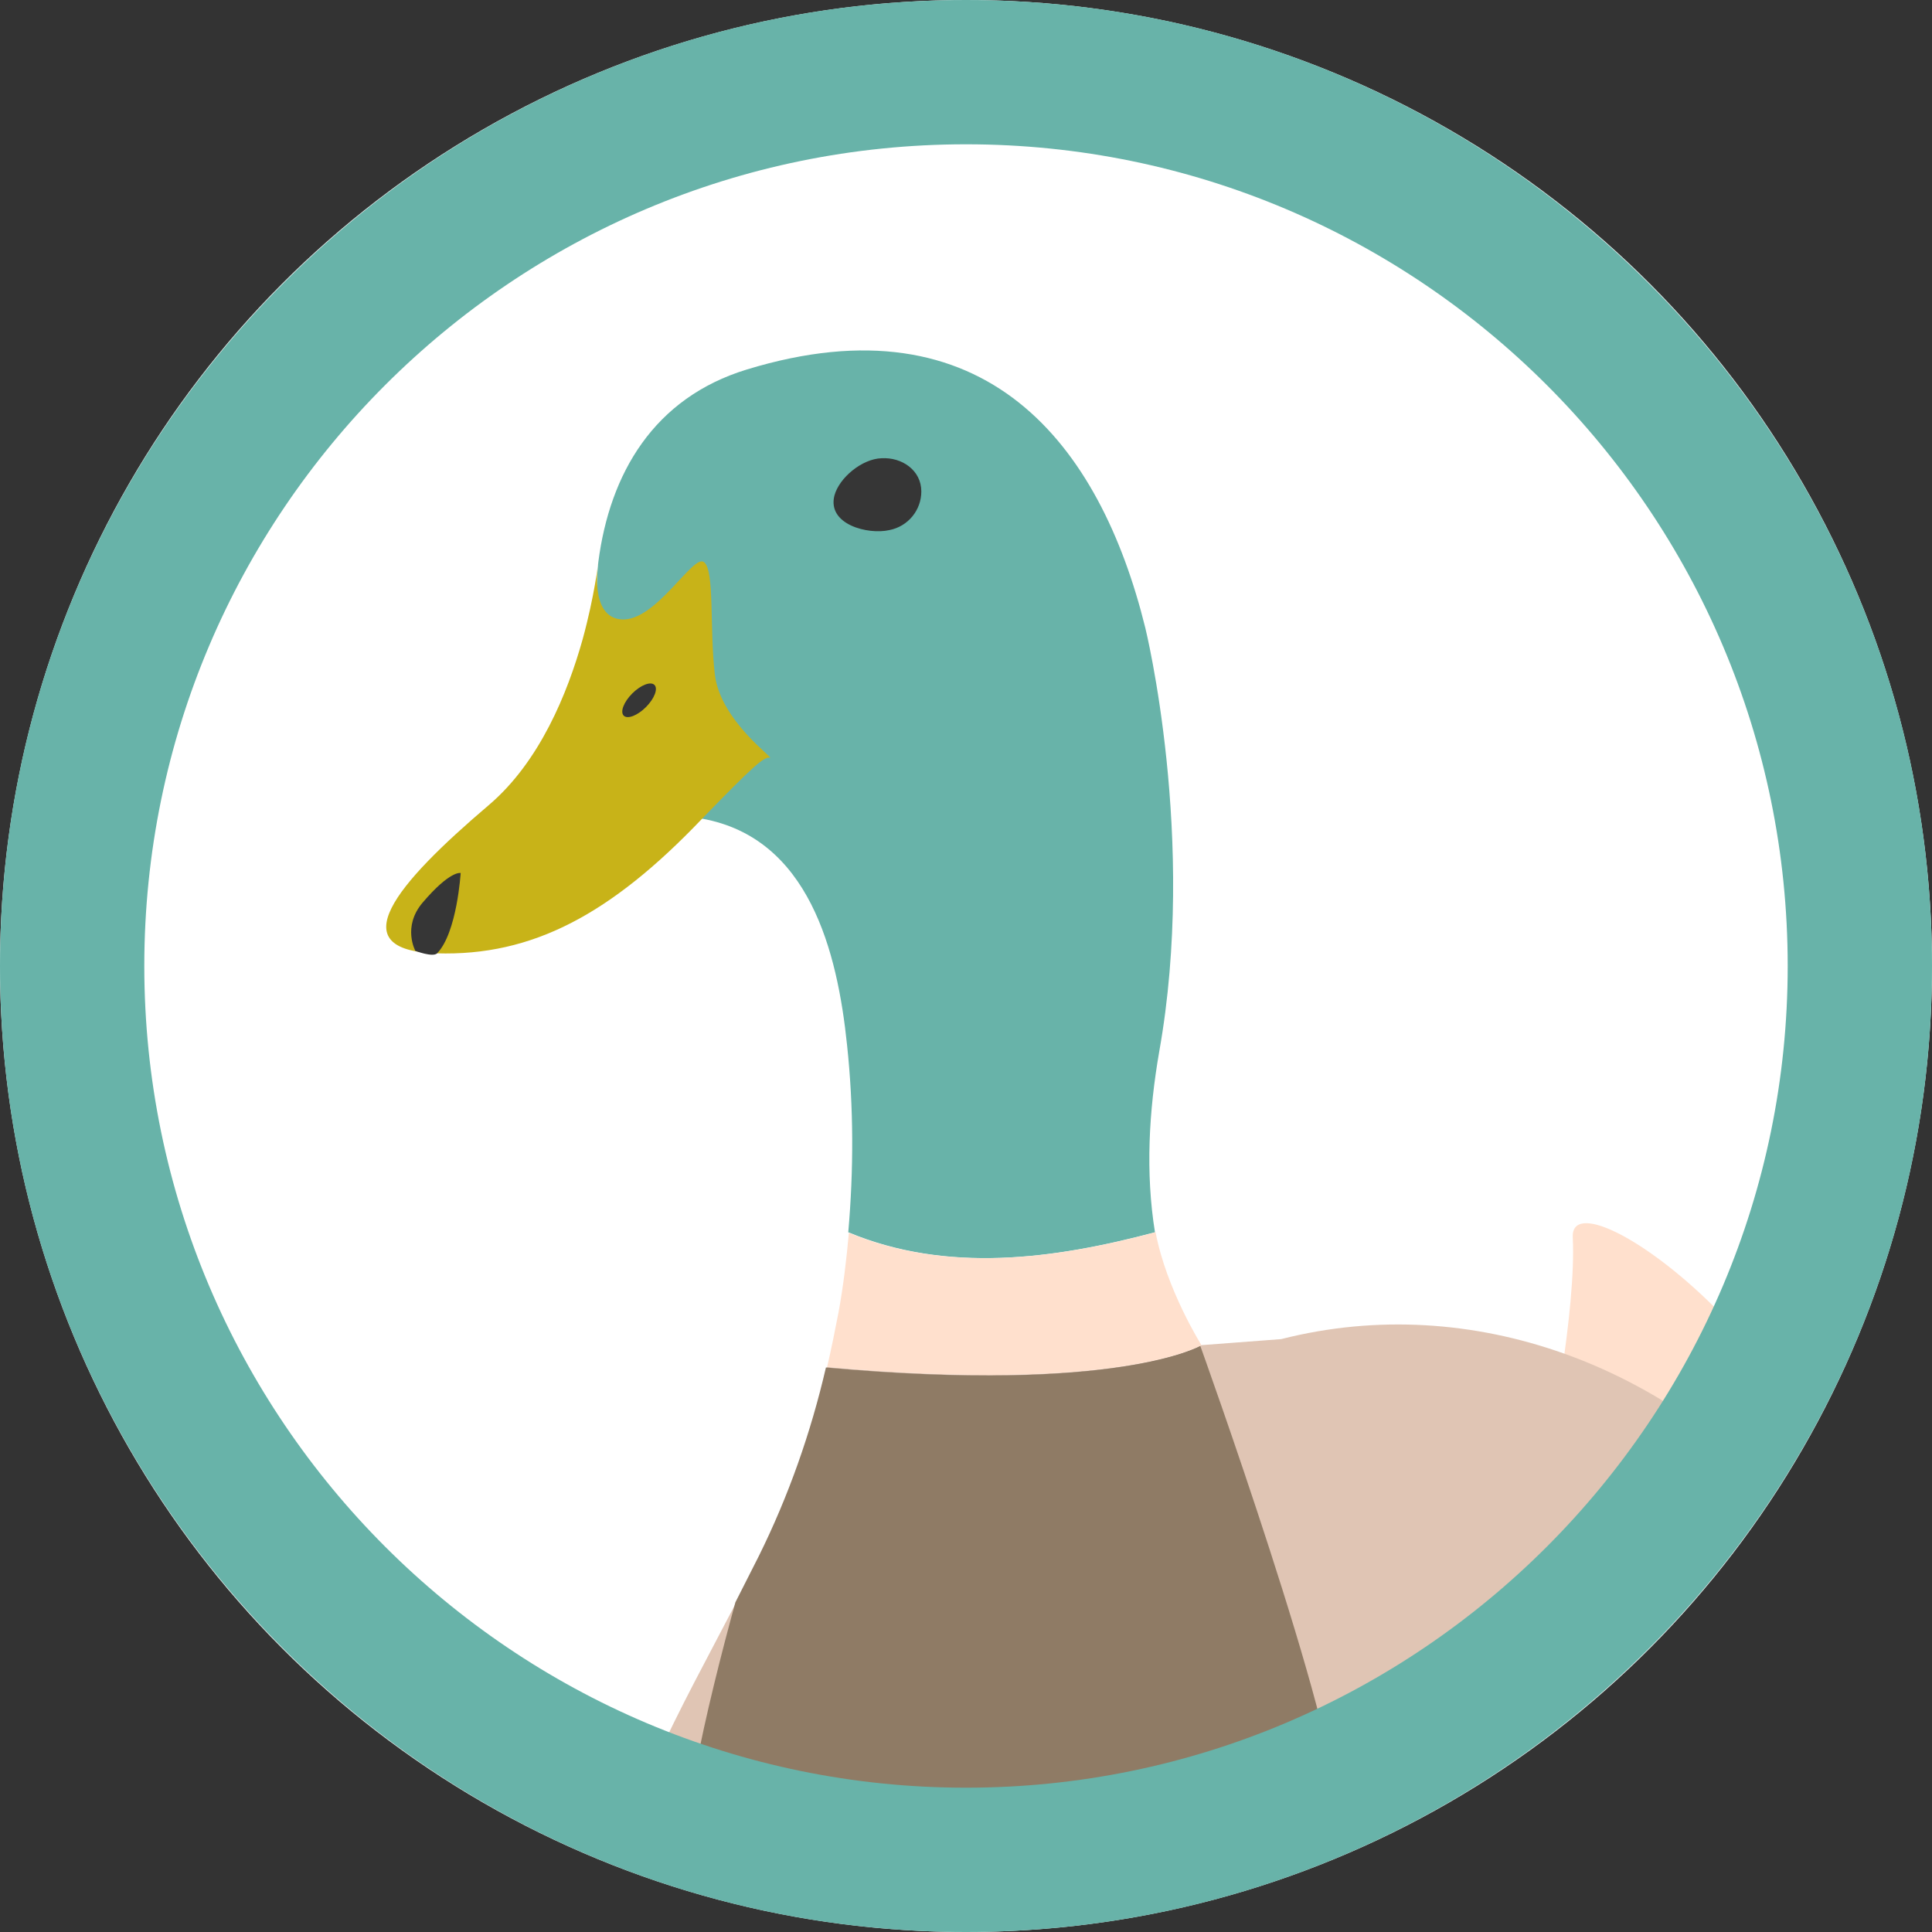 <?xml version="1.0" encoding="utf-8"?>
<!-- Generator: Adobe Illustrator 26.0.2, SVG Export Plug-In . SVG Version: 6.00 Build 0)  -->
<svg version="1.1" id="レイヤー_1" xmlns="http://www.w3.org/2000/svg" xmlns:xlink="http://www.w3.org/1999/xlink" x="0px"
	 y="0px" viewBox="0 0 32 32" style="enable-background:new 0 0 32 32;" xml:space="preserve">
<rect x="0" y="0" width="32" height="32" fill="#333333" stroke="none"/>
<style type="text/css">
	.st0{fill:#FFFFFF;}
	.st1{clip-path:url(#SVGID_00000054955613963007815730000004790355877220120218_);}
	.st2{fill:#68B3A9;}
	.st3{fill:#C8B318;}
	.st4{fill:#B56820;}
	.st5{fill:#FFE0CD;}
	.st6{fill:#363636;}
	.st7{fill:#E0C5B4;}
	.st8{fill:#8F7B65;}
</style>
<circle class="st0" cx="16" cy="16" r="16"/>
<g>
	<g>
		<g>
			<defs>
				<circle id="SVGID_1_" cx="16" cy="16" r="14.81"/>
			</defs>
			<clipPath id="SVGID_00000179625688171392646390000002218719823540432279_">
				<use xlink:href="#SVGID_1_"  style="overflow:visible;"/>
			</clipPath>
			<g style="clip-path:url(#SVGID_00000179625688171392646390000002218719823540432279_);">
				<g>
					<path class="st2" d="M19.13,20.41c-0.16-0.99-0.1-2.01,0.07-2.99c0.63-3.53-0.23-7.02-0.23-7.02c-0.75-3.04-2.64-5.49-6.6-4.28
						c-1.54,0.47-2.27,1.72-2.46,3.19C9.82,10.09,10,11.48,10,11.48s0.35,1.85,1.63,2.08c1.77,0.32,2.24,2.2,2.4,3.75
						c0.11,1.03,0.11,2.07,0.02,3.1C15.68,21.09,17.44,20.86,19.13,20.41z"/>
				</g>
				<g>
					<path class="st3" d="M9.91,9.31c0,0-0.06,0.55-0.26,1.28c-0.25,0.89-0.71,2.03-1.56,2.75c-1.54,1.31-2.45,2.4-0.86,2.45
						s2.89-0.65,4.39-2.22c0.87-0.9,1.04-1.04,1.13-1.02c0.09,0.02-0.82-0.61-0.91-1.38c-0.09-0.77,0-1.72-0.18-1.86
						s-0.79,0.98-1.36,0.95C9.75,10.23,9.91,9.31,9.91,9.31z"/>
				</g>
				<g>
					<path class="st4" d="M17.36,39.71l1.64,8.7l1.17,0.99v-1.81c0,0-1.01-6.79-1.13-7.37C18.92,39.64,17.36,39.71,17.36,39.71z"/>
				</g>
				<g>
					<polygon class="st4" points="19.58,47.47 15.2,48.93 19.35,50.52 23.49,49.4 					"/>
				</g>
				<g>
					<polygon class="st4" points="28.57,38.21 29.46,40.37 28.58,45.3 25.96,47.39 27.44,48.79 31.54,47.88 29.63,45.57 30.7,38.21 
											"/>
				</g>
				<g>
					<path class="st5" d="M25.65,24c0,0,0.46-2.3,0.4-3.5c-0.07-1.2,4.8,2.3,4.65,5.97C30.55,30.13,25.65,24,25.65,24z"/>
				</g>
				<g>
					<path class="st6" d="M15.26,8.14c0,0.31-0.22,0.58-0.53,0.64c-0.35,0.08-1.03-0.09-0.91-0.57c0.08-0.3,0.46-0.61,0.78-0.62
						C14.94,7.57,15.26,7.79,15.26,8.14z"/>
				</g>
				<g>
					
						<ellipse transform="matrix(0.707 -0.707 0.707 0.707 -5.103 10.885)" class="st6" cx="10.59" cy="11.6" rx="0.36" ry="0.16"/>
				</g>
				<g>
					<path class="st6" d="M6.88,15.75c0,0-0.22-0.4,0.12-0.8c0.46-0.54,0.63-0.49,0.63-0.49s-0.06,0.99-0.39,1.33
						C7.17,15.86,6.88,15.75,6.88,15.75z"/>
				</g>
				<g>
					<path class="st7" d="M29.77,25.11c-2.09-2.46-5.37-3.74-8.55-2.93l-1.32,0.1c0,0-1.36,0.8-6.2,0.36
						c-0.25,1.08-0.62,2.13-1.11,3.12c-0.13,0.26-0.26,0.51-0.39,0.77c-0.94,1.81-1.94,3.51-2.28,5.59
						c-0.56,3.35,1.08,6.15,3.97,7.8c1.55,0.89,3.27,1.39,5,1.82c1.67,0.41,3.46,1.05,5.2,0.75c1.63-0.28,2.58-1.35,3.75-2.4
						c0.48-0.43,1.06-0.8,1.7-0.81c0.4-0.01,0.81,0.13,1.19,0.03c0.65-0.16,1.05-0.91,1.27-1.49C33.56,33.6,32.67,28.54,29.77,25.11
						z"/>
				</g>
				<g>
					<g>
						<path class="st8" d="M11.32,31.59c0.16,1.15,1.15,4.89,4.83,5.12s5.93-5.47,5.98-6.73c0.06-1.27-2.25-7.69-2.25-7.69
							s-1.36,0.8-6.2,0.36c-0.25,1.08-0.62,2.13-1.11,3.12c-0.13,0.26-0.26,0.51-0.39,0.77C11.7,28.29,11.18,30.5,11.32,31.59z"/>
					</g>
				</g>
				<g>
					<path class="st5" d="M19.9,22.28c0,0-1.36,0.8-6.2,0.36c0.07-0.3,0.13-0.6,0.19-0.91c0.08-0.44,0.13-0.87,0.17-1.31
						c1.63,0.67,3.39,0.44,5.08-0.01C19.32,21.36,19.9,22.28,19.9,22.28z"/>
				</g>
			</g>
		</g>
	</g>
	<g>
		<path class="st2" d="M16,32C7.18,32,0,24.82,0,16S7.18,0,16,0s16,7.18,16,16S24.82,32,16,32z M16,2.39
			C8.49,2.39,2.39,8.49,2.39,16S8.5,29.61,16,29.61c7.51,0,13.61-6.11,13.61-13.61C29.61,8.49,23.51,2.39,16,2.39z"/>
	</g>
</g>
</svg>

